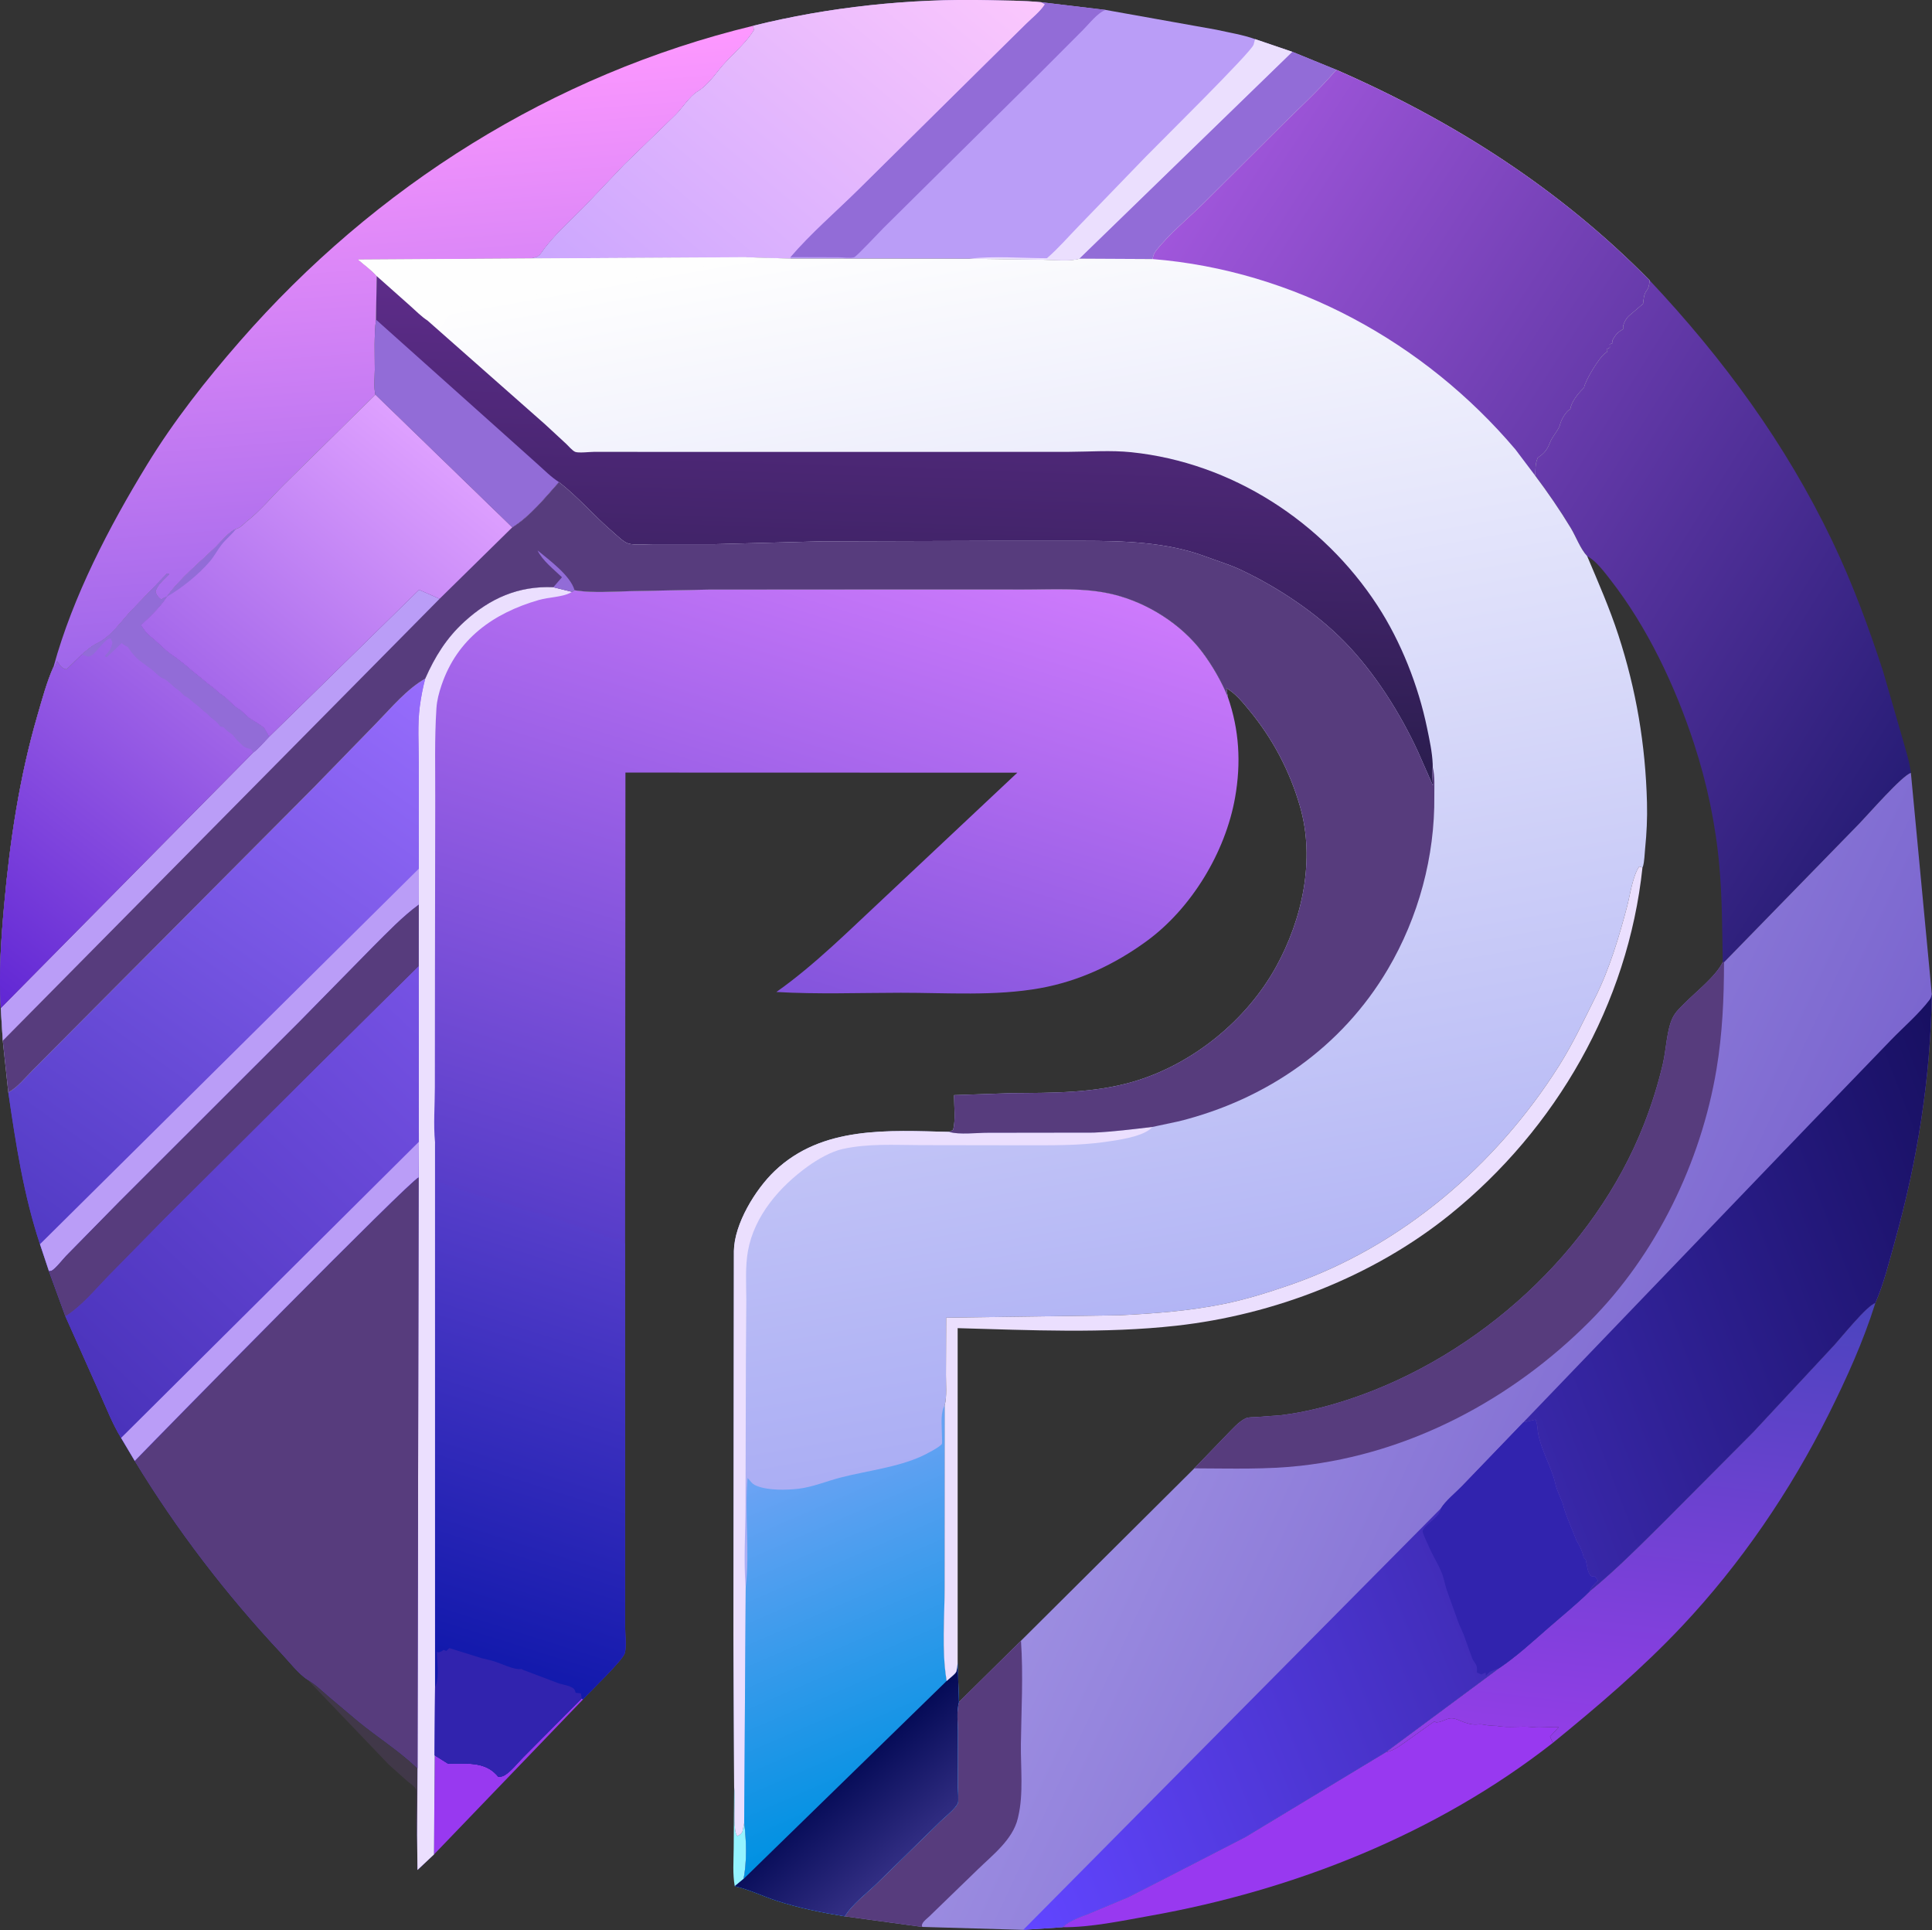 <svg xmlns="http://www.w3.org/2000/svg" xmlns:xlink="http://www.w3.org/1999/xlink" viewBox="142.04 142.24 520.37 519.77">
	<rect x="142.04" y="142.24" width="520.37" height="519.77" fill="#333333" stroke="none"/>
	<path fill="#94F3FF" transform="scale(0.789 0.789)" d="M430.64 790.353L430.714 790.781C431.238 794.117 430.03 805.285 431.75 806.93C432.645 806.415 433.123 806.282 433.486 805.25L434.068 802.38C434.847 808.337 435.039 815.683 433.872 821.575L430.854 824.075C430.09 819.969 430.448 815.483 430.484 811.315L430.64 790.353Z"/>
	<path fill="#413849" transform="scale(0.789 0.789)" d="M285.034 753.581C287.654 755.003 289.764 757.106 292.004 759.046L302.504 767.9C309.056 773.243 316.472 777.919 322.559 783.779L322.414 806.665C321.84 802.88 322.11 798.739 322.055 794.907C322.044 794.132 322.288 791.573 322 790.954C321.527 789.933 319.891 788.903 319.033 788.191L312.653 782.469L285.034 753.581Z"/>
	<path fill="#9839F0" transform="scale(0.789 0.789)" d="M378.574 759.984L379.066 760.314L328.176 813.237L328.417 779.388L332.959 782.232L335.257 782.193C340.463 782.207 345.69 781.935 349.49 785.994L350.175 786.75C351.085 786.694 351.67 786.598 352.452 786.097C354.681 784.669 356.694 781.995 358.601 780.096L378.574 759.984Z"/>
	<path fill="#9839F0" transform="scale(0.789 0.789)" d="M653.074 778.354C655.935 777.82 658.1 776.004 660.448 774.379L669.692 767.804L670.321 768.174C671.752 768.064 672.662 767.573 673.958 767.068C675.764 766.364 677.052 766.98 678.718 767.674C680.439 768.392 682.409 769.037 684.303 768.87C684.896 768.817 685.377 768.743 685.977 768.855C687.275 769.097 688.528 769.258 689.854 769.318L690.973 769.355C695.048 770.123 699.173 769.305 703.248 769.768C706.193 770.104 709.154 769.609 712.15 769.749L709.165 772.99L710.098 775.17C670.402 806.227 621.98 825.382 572.564 834.18C563.019 835.88 552.443 838.143 542.73 838.074C545.311 835.724 548.572 834.703 551.75 833.453L565.181 827.826L578.272 821.15L605.151 807.311L653.074 778.354Z"/>
	<defs>
		<linearGradient id="gradient_0" gradientUnits="userSpaceOnUse" x1="753.108" y1="619.907" x2="734.791" y2="776.459">
			<stop offset="0" stop-color="#4C44BE"/>
			<stop offset="1" stop-color="#923EE6"/>
		</linearGradient>
	</defs>
	<path fill="url(#gradient_0)" transform="scale(0.789 0.789)" d="M722.699 723.414C731.629 716.16 740.109 707.539 748.306 699.446L778.581 669.032L806.25 639.322C808.77 636.547 817.508 625.707 820.209 625.056C816.111 638.142 810.37 650.807 804.25 663.054C791.195 689.179 774.261 714.028 754.215 735.322C740.623 749.76 725.448 762.674 710.098 775.17L709.165 772.99L712.15 769.749C709.154 769.609 706.193 770.104 703.248 769.768C699.173 769.305 695.048 770.123 690.973 769.355L689.854 769.318C688.528 769.258 687.275 769.097 685.977 768.855C685.377 768.743 684.896 768.817 684.303 768.87C682.409 769.037 680.439 768.392 678.718 767.674C677.052 766.98 675.764 766.364 673.958 767.068C672.662 767.573 671.752 768.064 670.321 768.174L669.692 767.804L660.448 774.379C658.1 776.004 655.935 777.82 653.074 778.354L691.879 749.586C697.812 745.579 703.176 740.635 708.553 735.936C713.275 731.81 718.24 727.821 722.699 723.414Z"/>
	<defs>
		<linearGradient id="gradient_1" gradientUnits="userSpaceOnUse" x1="325.48" y1="398.08" x2="309.643" y2="200.951">
			<stop offset="0" stop-color="#9F67EA"/>
			<stop offset="1" stop-color="#FD98FF"/>
		</linearGradient>
	</defs>
	<path fill="url(#gradient_1)" transform="scale(0.789 0.789)" d="M437.094 189.089L437.443 190.5C434.2 195.791 429.031 199.513 425.25 204.418C423.492 206.7 420.743 210.014 418.245 211.46C415.581 213.002 412.923 217.209 410.666 219.473L393.168 236.426L379.663 250.632C374.845 255.547 368.745 260.88 364.891 266.516C363.82 268.083 362.987 268.083 361.28 268.493L302.274 268.871C304.276 270.631 306.943 272.492 308.622 274.515L308.382 289.367C307.701 294.969 307.98 300.764 307.976 306.404C307.974 309.055 307.586 312.451 308.18 315.007L276.831 345.868C272.68 350.016 268.619 354.927 263.997 358.465L263.015 359.366C262.208 360.108 261.608 360.511 260.552 360.876C258.318 361.592 255.399 365.282 253.628 366.999C248.027 372.43 241.588 377.584 236.998 383.935C236.26 384.214 235.658 384.498 235 384.934C233.919 384.05 233.532 383.576 233.082 382.25C233.621 379.897 236.09 377.957 237.728 376.25L237.062 376.049L224.805 388.748C221.222 392.608 217.848 397.671 213.078 399.923C211.319 400.754 209.463 402.388 207.986 403.668L202.75 408.755C201.281 408.49 200.685 407.715 199.852 406.444L199.589 405.935L198.793 408.05L198.312 407.82C204.896 383.835 217.241 360.139 230.168 338.973C239.368 323.911 250.301 310.061 261.889 296.781C308.106 243.813 368.635 205.694 437.094 189.089Z"/>
	<defs>
		<linearGradient id="gradient_2" gradientUnits="userSpaceOnUse" x1="832.979" y1="439.842" x2="694.347" y2="352.95">
			<stop offset="0" stop-color="#281D77"/>
			<stop offset="1" stop-color="#683BAC"/>
		</linearGradient>
	</defs>
	<path fill="url(#gradient_2)" transform="scale(0.789 0.789)" d="M743.182 275.983C768.323 302.726 789.564 331.677 805.483 364.875C812.401 379.303 817.902 394.234 822.861 409.425L829.534 432.5C830.537 436.232 831.919 440.239 832.349 444.085C829.476 444.817 817.644 458.375 814.824 461.28L768.562 508.71L768.127 508.682C767.929 497.752 767.939 486.914 766.976 476C765.711 461.673 762.762 447.688 758.297 434.021C751.917 414.489 742.405 394.341 729.73 378.111C727.692 375.501 724.81 371.613 721.846 370.108C719.426 367.473 718.075 363.51 716.225 360.456C712.519 354.342 708.368 348.304 704.073 342.597C704.283 340.302 704.018 338.686 705.002 336.503C707.137 335.043 708.202 333.843 709.12 331.417C709.983 329.139 711.719 327.599 712.5 325.5L712.646 324.953C713.157 323.232 714.587 320.755 716.09 319.894C716.45 317.475 718.652 314.736 720.329 313.046L720.769 312.615C721.115 310.263 725.878 302.401 727.908 300.894L728.609 300.417L728.475 299.511L729.583 298.893L729.523 297.802L730.583 297.373L730.471 296.444C731.278 294.966 731.924 293.99 733.384 293.069L734.104 292.625L734.119 291.646C734.362 290.307 735.332 288.664 736.397 287.838L740.922 283.978C741.122 282.459 741.158 280.744 742.114 279.508C742.978 278.392 743.001 277.355 743.182 275.983Z"/>
	<path fill="#BA9DF7" transform="scale(0.789 0.789)" d="M437.094 189.089C463.098 182.624 490.588 179.736 517.345 180.337C523.36 180.473 529.398 180.461 535.391 181.032L557.462 183.669L595.16 190.404C599.494 191.376 604.294 192.136 608.464 193.626L621.229 197.972L636.228 204.105C630.262 211.044 623.819 216.916 617.346 223.32L590.925 249.623C585.621 254.836 579.068 260.163 574.541 266.018C573.897 266.851 573.703 267.687 573.483 268.696L548.527 268.566C545.233 269.592 539.947 268.948 536.48 268.93L510.945 268.581L449.935 268.525L434.733 268.069L361.28 268.493C362.987 268.083 363.82 268.083 364.891 266.516C368.745 260.88 374.845 255.547 379.663 250.632L393.168 236.426L410.666 219.473C412.923 217.209 415.581 213.002 418.245 211.46C420.743 210.014 423.492 206.7 425.25 204.418C429.031 199.513 434.2 195.791 437.443 190.5L437.094 189.089Z"/>
	<path fill="#EBDFFE" transform="scale(0.789 0.789)" d="M608.464 193.626L621.229 197.972L548.527 268.566C545.233 269.592 539.947 268.948 536.48 268.93L510.945 268.581C519.432 267.584 528.829 268.4 537.416 268.414C541.246 265.13 544.74 261.061 548.271 257.439L571.18 233.75C575.194 229.616 607.271 197.989 607.973 195.522L608.464 193.626Z"/>
	<path fill="#926CD7" transform="scale(0.789 0.789)" d="M621.229 197.972L636.228 204.105C630.262 211.044 623.819 216.916 617.346 223.32L590.925 249.623C585.621 254.836 579.068 260.163 574.541 266.018C573.897 266.851 573.703 267.687 573.483 268.696L548.527 268.566L621.229 197.972Z"/>
	<path fill="#926CD7" transform="scale(0.789 0.789)" d="M535.391 181.032L557.462 183.669C554.761 184.581 551.841 188.392 549.809 190.425L534.623 205.639L481.598 258.117C480.202 259.509 472.447 267.838 471.592 268.093C470.334 268.468 467.497 268.082 466.106 268.078L449.839 268.033C456.762 259.951 465.335 252.569 472.93 245.084L517.655 200.864L530.333 188.364C532.366 186.355 535.159 184.175 536.666 181.75L535.391 181.032Z"/>
	<defs>
		<linearGradient id="gradient_3" gradientUnits="userSpaceOnUse" x1="394.261" y1="291.064" x2="505.891" y2="157.645">
			<stop offset="0" stop-color="#CCA7FE"/>
			<stop offset="1" stop-color="#FBC7FD"/>
		</linearGradient>
	</defs>
	<path fill="url(#gradient_3)" transform="scale(0.789 0.789)" d="M437.094 189.089C463.098 182.624 490.588 179.736 517.345 180.337C523.36 180.473 529.398 180.461 535.391 181.032L536.666 181.75C535.159 184.175 532.366 186.355 530.333 188.364L517.655 200.864L472.93 245.084C465.335 252.569 456.762 259.951 449.839 268.033L449.935 268.525L434.733 268.069L361.28 268.493C362.987 268.083 363.82 268.083 364.891 266.516C368.745 260.88 374.845 255.547 379.663 250.632L393.168 236.426L410.666 219.473C412.923 217.209 415.581 213.002 418.245 211.46C420.743 210.014 423.492 206.7 425.25 204.418C429.031 199.513 434.2 195.791 437.443 190.5L437.094 189.089Z"/>
	<defs>
		<linearGradient id="gradient_4" gradientUnits="userSpaceOnUse" x1="761.008" y1="686.284" x2="591.284" y2="607.462">
			<stop offset="0" stop-color="#7B66CF"/>
			<stop offset="1" stop-color="#9C8DE1"/>
		</linearGradient>
	</defs>
	<path fill="url(#gradient_4)" transform="scale(0.789 0.789)" d="M768.562 508.71L814.824 461.28C817.644 458.375 829.476 444.817 832.349 444.085L839.494 519.608C839.047 548.356 834.606 576.301 826.879 603.953C824.903 611.027 823.143 618.306 820.209 625.056C817.508 625.707 808.77 636.547 806.25 639.322L778.581 669.032L748.306 699.446C740.109 707.539 731.629 716.16 722.699 723.414C718.24 727.821 713.275 731.81 708.553 735.936C703.176 740.635 697.812 745.579 691.879 749.586L653.074 778.354L605.151 807.311L578.272 821.15L565.181 827.826L551.75 833.453C548.572 834.703 545.311 835.724 542.73 838.074L529.329 838.975L494.872 837.967L468.408 834.35C470.824 830.283 475.997 826.384 479.401 823.072L501 801.966C502.617 800.384 506.093 797.715 506.974 795.755C507.366 794.884 506.973 791.421 506.973 790.329L506.988 771.056C506.994 768.172 506.604 764.761 507.2 761.972L507.376 761.212L528.558 740.294L587.718 681.453L598.719 670.061C600.613 668.152 602.847 665.506 605.317 664.358C606.233 663.933 607.728 664.023 608.755 663.952L617.247 663.318C625.163 662.375 633.27 660.319 640.812 657.806C684.852 643.135 724.244 607.389 741.25 563.984C743.891 557.242 746.067 550.288 747.713 543.237C748.806 538.553 749.008 531.631 751.09 527.5C752.067 525.562 753.752 524.072 755.259 522.55C759.184 518.587 765.666 513.602 768.127 508.682L768.562 508.71Z"/>
	<path fill="#573C7D" transform="scale(0.789 0.789)" d="M528.558 740.294C529.373 752.048 528.679 763.744 528.53 775.5C528.429 783.512 529.46 792.46 527.633 800.25L527.478 800.934C525.749 808.161 518.942 813.355 513.828 818.333L497.229 834.413C496.38 835.246 494.195 836.724 494.872 837.967L468.408 834.35C470.824 830.283 475.997 826.384 479.401 823.072L501 801.966C502.617 800.384 506.093 797.715 506.974 795.755C507.366 794.884 506.973 791.421 506.973 790.329L506.988 771.056C506.994 768.172 506.604 764.761 507.2 761.972L507.376 761.212L528.558 740.294Z"/>
	<path fill="#573C7D" transform="scale(0.789 0.789)" d="M768.127 508.682L768.562 508.71C768.54 521.097 768.027 533.051 765.978 545.308C760.688 576.955 745.42 608.489 722.701 631.288C696.265 657.816 661.51 676.405 623.975 680.577C612.339 681.871 600.586 681.496 588.897 681.459L587.718 681.453L598.719 670.061C600.613 668.152 602.847 665.506 605.317 664.358C606.233 663.933 607.728 664.023 608.755 663.952L617.247 663.318C625.163 662.375 633.27 660.319 640.812 657.806C684.852 643.135 724.244 607.389 741.25 563.984C743.891 557.242 746.067 550.288 747.713 543.237C748.806 538.553 749.008 531.631 751.09 527.5C752.067 525.562 753.752 524.072 755.259 522.55C759.184 518.587 765.666 513.602 768.127 508.682Z"/>
	<defs>
		<linearGradient id="gradient_5" gradientUnits="userSpaceOnUse" x1="681.75" y1="738.116" x2="518.164" y2="804.771">
			<stop offset="0" stop-color="#412DB9"/>
			<stop offset="1" stop-color="#6145FF"/>
		</linearGradient>
	</defs>
	<path fill="url(#gradient_5)" transform="scale(0.789 0.789)" d="M700.021 665.791L704.254 664.835C704.579 665.873 704.775 666.58 704.853 667.667C705.311 674.074 709.629 680.561 710.983 686.779C711.437 688.861 712.704 691.376 713.47 693.404L713.625 694.009C714.721 698.135 716.719 702.151 718.182 706.138L718.856 707.25C719.599 708.627 720.354 710.298 720.608 711.845L721.31 712.576C721.783 714.313 721.907 717.409 723.384 718.345L724.476 718.281L725.5 719.75C724.415 720.887 723.095 721.882 722.699 723.414C718.24 727.821 713.275 731.81 708.553 735.936C703.176 740.635 697.812 745.579 691.879 749.586L653.074 778.354L605.151 807.311L578.272 821.15L565.181 827.826L551.75 833.453C548.572 834.703 545.311 835.724 542.73 838.074L529.329 838.975L671.921 695.107C673.438 692.577 677.06 689.655 679.145 687.478L700.021 665.791Z"/>
	<path fill="#3123AE" transform="scale(0.789 0.789)" d="M700.021 665.791L704.254 664.835C704.579 665.873 704.775 666.58 704.853 667.667C705.311 674.074 709.629 680.561 710.983 686.779C711.437 688.861 712.704 691.376 713.47 693.404L713.625 694.009C714.721 698.135 716.719 702.151 718.182 706.138L718.856 707.25C719.599 708.627 720.354 710.298 720.608 711.845L721.31 712.576C721.783 714.313 721.907 717.409 723.384 718.345L724.476 718.281L725.5 719.75C724.415 720.887 723.095 721.882 722.699 723.414C718.24 727.821 713.275 731.81 708.553 735.936C703.176 740.635 697.812 745.579 691.879 749.586L689.503 750.503C688.373 750.906 688.085 751.383 687.255 752.25L687.174 751.141L685.75 751.803L684.192 751.127C684.26 749.889 684.354 749.101 683.648 748.033C683.161 747.298 682.786 746.87 682.501 746.011L680.33 740.034C679.589 737.507 678.247 735.311 677.45 732.833L673.921 723.028C673.264 721.106 672.977 719.056 672.218 717.169C670.975 714.079 669.121 711.23 667.805 708.164C667.493 707.437 665.552 703.421 665.66 702.884C666.053 700.933 670.811 698.483 671.663 695.968L671.921 695.107C673.438 692.577 677.06 689.655 679.145 687.478L700.021 665.791Z"/>
	<defs>
		<linearGradient id="gradient_6" gradientUnits="userSpaceOnUse" x1="863.479" y1="589.88" x2="697.771" y2="653.483">
			<stop offset="0" stop-color="#181062"/>
			<stop offset="1" stop-color="#3827A8"/>
		</linearGradient>
	</defs>
	<path fill="url(#gradient_6)" transform="scale(0.789 0.789)" d="M839.494 519.608C839.047 548.356 834.606 576.301 826.879 603.953C824.903 611.027 823.143 618.306 820.209 625.056C817.508 625.707 808.77 636.547 806.25 639.322L778.581 669.032L748.306 699.446C740.109 707.539 731.629 716.16 722.699 723.414C723.095 721.882 724.415 720.887 725.5 719.75L724.476 718.281L723.384 718.345C721.907 717.409 721.783 714.313 721.31 712.576L720.608 711.845C720.354 710.298 719.599 708.627 718.856 707.25L718.182 706.138C716.719 702.151 714.721 698.135 713.625 694.009L713.47 693.404C712.704 691.376 711.437 688.861 710.983 686.779C709.629 680.561 705.311 674.074 704.853 667.667C704.775 666.58 704.579 665.873 704.254 664.835L700.021 665.791L797.846 563.962L825.589 535.222C829.838 530.843 835.074 526.342 838.75 521.516C839.198 520.928 839.318 520.306 839.494 519.608Z"/>
	<defs>
		<linearGradient id="gradient_7" gradientUnits="userSpaceOnUse" x1="411.464" y1="610.174" x2="488.353" y2="361.568">
			<stop offset="0" stop-color="#573DC9"/>
			<stop offset="1" stop-color="#CD7AFC"/>
		</linearGradient>
	</defs>
	<path fill="url(#gradient_7)" transform="scale(0.789 0.789)" d="M325.182 411.919C328.463 404.457 332.437 398.058 338.497 392.517C347.275 384.49 356.979 380.206 368.917 380.707L375.31 382.285L376.167 381.743L376.772 381.84C382.751 382.711 389.239 382.172 395.278 382.053L421.926 381.519L493.592 381.472L529.4 381.49C539.533 381.5 550.346 380.736 560.25 383.198C571.788 386.066 583.226 393.273 590.409 402.805C593.85 407.373 597.034 412.875 599.173 418.173C603.109 429.448 603.716 440.771 601.647 452.5C598.353 471.171 586.751 490.35 571.392 501.543C560.497 509.482 548.429 515.149 535.125 517.553C519.753 520.331 503.118 519.113 487.527 519.126C473.459 519.137 459.089 519.684 445.06 518.858C458.292 509.528 470.271 497.463 482.137 486.445L527.309 444.01L393.532 443.972L393.423 604.598L393.417 711.063L393.423 735.29C393.426 737.877 393.948 742.024 393.342 744.461C392.729 746.925 381.44 757.654 379.066 760.314L378.574 759.984L358.601 780.096C356.694 781.995 354.681 784.669 352.452 786.097C351.67 786.598 351.085 786.694 350.175 786.75L349.49 785.994C345.69 781.935 340.463 782.207 335.257 782.193L332.959 782.232L328.417 779.388L328.176 813.237L322.54 818.543L322.414 806.665L322.559 783.779C316.472 777.919 309.056 773.243 302.504 767.9L292.004 759.046C289.764 757.106 287.654 755.003 285.034 753.581C282.046 751.723 278.613 747.313 276.141 744.672C257.217 724.457 240.417 702.54 226.021 678.902L221.363 671.061C218.442 666.308 216.37 660.909 214.077 655.83L202.367 629.585L196.719 614.109L193.669 604.945C188.105 588.211 185.398 570.573 182.865 553.164C186.095 551.373 188.805 547.927 191.43 545.298L207.501 529.151L287.345 448.841L308.691 426.899C313.646 421.813 318.967 415.413 325.182 411.919Z"/>
	<path fill="#EBDFFE" transform="scale(0.789 0.789)" d="M325.182 411.919C328.463 404.457 332.437 398.058 338.497 392.517C347.275 384.49 356.979 380.206 368.917 380.707L375.31 382.285L374.741 382.603C371.917 384.092 367.27 384.116 364.054 385.04C348.467 389.515 336.098 398.312 330.736 414.186C329.871 416.748 329.19 419.307 329.011 422.015C328.323 432.431 328.642 443.159 328.6 453.604L328.509 511.592L328.475 551.368C328.471 557.471 327.935 564.188 328.54 570.232L328.543 756.151L328.417 779.388L328.176 813.237L322.54 818.543L322.414 806.665L322.559 783.779L322.943 582.072L323.016 569.986L322.957 510.099L322.984 489.029L323.012 476.771L322.981 440.569C322.983 434.315 322.516 427.599 323.328 421.414C323.757 418.145 324.356 415.106 325.182 411.919Z"/>
	<path fill="#573C7D" transform="scale(0.789 0.789)" d="M226.021 678.902C236.072 668.517 319.696 583.357 322.943 582.072L322.559 783.779C316.472 777.919 309.056 773.243 302.504 767.9L292.004 759.046C289.764 757.106 287.654 755.003 285.034 753.581C282.046 751.723 278.613 747.313 276.141 744.672C257.217 724.457 240.417 702.54 226.021 678.902Z"/>
	<defs>
		<linearGradient id="gradient_8" gradientUnits="userSpaceOnUse" x1="334.645" y1="745.625" x2="380.801" y2="599.463">
			<stop offset="0" stop-color="#1219AC"/>
			<stop offset="1" stop-color="#563ECA"/>
		</linearGradient>
	</defs>
	<path fill="url(#gradient_8)" transform="scale(0.789 0.789)" d="M328.54 570.232L328.673 570.805C329.452 574.282 327.951 581.671 329.869 584.212L331.234 583.871C332.057 584.434 332.28 584.818 333.281 584.806C335.1 584.783 336.162 586.361 338.003 586.354L338.676 586.857L339.503 586.856L339.893 587.142C340.548 587.565 341.091 587.642 341.835 587.812C342.347 587.929 342.826 588.161 343.329 588.312L344.25 588.492L345.753 588.996L347.75 589.491L351.493 590.75L352.951 591.151C356.715 592.044 360.302 594.009 364.125 594.376L379.269 599.489C380.259 599.823 380.995 600.226 382.01 600.508L383.607 601.143L384.236 601.24C385.109 601.401 384.732 601.289 385.446 601.707C387.026 602.63 389.665 603.546 391.447 603.069C391.945 604.058 391.742 603.558 392.067 604.565L393.423 604.598L393.417 711.063L393.423 735.29C393.426 737.877 393.948 742.024 393.342 744.461C392.729 746.925 381.44 757.654 379.066 760.314L378.574 759.984L358.601 780.096C356.694 781.995 354.681 784.669 352.452 786.097C351.67 786.598 351.085 786.694 350.175 786.75L349.49 785.994C345.69 781.935 340.463 782.207 335.257 782.193L332.959 782.232L328.417 779.388L328.543 756.151L328.54 570.232Z"/>
	<path fill="#3123AE" transform="scale(0.789 0.789)" d="M328.543 756.151L328.894 755.263C329.958 752.321 329.232 747.249 329.166 744.066L329.616 744.282C330.458 744.052 330.777 743.986 331.455 743.401L332.385 743.772L333.412 742.794L344.467 746.244L347.509 746.978C350.122 747.515 355.694 750.508 357.995 749.903L358.821 750.351L359.694 750.652L370.552 754.759C372.073 755.317 375.46 755.636 376.249 757.145L376.541 758.054L378.316 758.253C378.413 758.823 378.549 759.407 378.574 759.984L358.601 780.096C356.694 781.995 354.681 784.669 352.452 786.097C351.67 786.598 351.085 786.694 350.175 786.75L349.49 785.994C345.69 781.935 340.463 782.207 335.257 782.193L332.959 782.232L328.417 779.388L328.543 756.151Z"/>
	<defs>
		<linearGradient id="gradient_9" gradientUnits="userSpaceOnUse" x1="191.84" y1="600.971" x2="323.826" y2="414.585">
			<stop offset="0" stop-color="#523BC5"/>
			<stop offset="1" stop-color="#966CFC"/>
		</linearGradient>
	</defs>
	<path fill="url(#gradient_9)" transform="scale(0.789 0.789)" d="M182.865 553.164C186.095 551.373 188.805 547.927 191.43 545.298L207.501 529.151L287.345 448.841L308.691 426.899C313.646 421.813 318.967 415.413 325.182 411.919C324.356 415.106 323.757 418.145 323.328 421.414C322.516 427.599 322.983 434.315 322.981 440.569L323.012 476.771L322.984 489.029L322.957 510.099L323.016 569.986L322.943 582.072C319.696 583.357 236.072 668.517 226.021 678.902L221.363 671.061C218.442 666.308 216.37 660.909 214.077 655.83L202.367 629.585L196.719 614.109L193.669 604.945C188.105 588.211 185.398 570.573 182.865 553.164Z"/>
	<path fill="#BA9DF7" transform="scale(0.789 0.789)" d="M193.669 604.945L323.012 476.771L322.984 489.029C317.311 493.212 312.364 498.434 307.377 503.398L282.211 529.03L220.823 590.374L202.627 608.9C201.54 610.012 198.839 613.481 197.603 614.007C197.33 614.123 197.013 614.075 196.719 614.109L193.669 604.945Z"/>
	<path fill="#573C7D" transform="scale(0.789 0.789)" d="M196.719 614.109C197.013 614.075 197.33 614.123 197.603 614.007C198.839 613.481 201.54 610.012 202.627 608.9L220.823 590.374L282.211 529.03L307.377 503.398C312.364 498.434 317.311 493.212 322.984 489.029L322.957 510.099L288.396 544.32L236.481 595.994L216.942 615.881C212.306 620.652 208.019 625.971 202.367 629.585L196.719 614.109Z"/>
	<defs>
		<linearGradient id="gradient_10" gradientUnits="userSpaceOnUse" x1="208.592" y1="656.804" x2="333.883" y2="524.201">
			<stop offset="0" stop-color="#4A33BB"/>
			<stop offset="1" stop-color="#7652E4"/>
		</linearGradient>
	</defs>
	<path fill="url(#gradient_10)" transform="scale(0.789 0.789)" d="M202.367 629.585C208.019 625.971 212.306 620.652 216.942 615.881L236.481 595.994L288.396 544.32L322.957 510.099L323.016 569.986L322.943 582.072C319.696 583.357 236.072 668.517 226.021 678.902L221.363 671.061C218.442 666.308 216.37 660.909 214.077 655.83L202.367 629.585Z"/>
	<path fill="#BA9DF7" transform="scale(0.789 0.789)" d="M323.016 569.986L322.943 582.072C319.696 583.357 236.072 668.517 226.021 678.902L221.363 671.061L323.016 569.986Z"/>
	<defs>
		<linearGradient id="gradient_11" gradientUnits="userSpaceOnUse" x1="586.674" y1="663.939" x2="515.115" y2="253.39">
			<stop offset="0" stop-color="#ABAEF4"/>
			<stop offset="1" stop-color="#FEFEFE"/>
		</linearGradient>
	</defs>
	<path fill="url(#gradient_11)" transform="scale(0.789 0.789)" d="M636.228 204.105C676.3 221.611 712.451 244.733 743.182 275.983C743.001 277.355 742.978 278.392 742.114 279.508C741.158 280.744 741.122 282.459 740.922 283.978L736.397 287.838C735.332 288.664 734.362 290.307 734.119 291.646L734.104 292.625L733.384 293.069C731.924 293.99 731.278 294.966 730.471 296.444L730.583 297.373L729.523 297.802L729.583 298.893L728.475 299.511L728.609 300.417L727.908 300.894C725.878 302.401 721.115 310.263 720.769 312.615L720.329 313.046C718.652 314.736 716.45 317.475 716.09 319.894C714.587 320.755 713.157 323.232 712.646 324.953L712.5 325.5C711.719 327.599 709.983 329.139 709.12 331.417C708.202 333.843 707.137 335.043 705.002 336.503C704.018 338.686 704.283 340.302 704.073 342.597C708.368 348.304 712.519 354.342 716.225 360.456C718.075 363.51 719.426 367.473 721.846 370.108C724.81 371.613 727.692 375.501 729.73 378.111C742.405 394.341 751.917 414.489 758.297 434.021C762.762 447.688 765.711 461.673 766.976 476C767.939 486.914 767.929 497.752 768.127 508.682C765.666 513.602 759.184 518.587 755.259 522.55C753.752 524.072 752.067 525.562 751.09 527.5C749.008 531.631 748.806 538.553 747.713 543.237C746.067 550.288 743.891 557.242 741.25 563.984C724.244 607.389 684.852 643.135 640.812 657.806C633.27 660.319 625.163 662.375 617.247 663.318L608.755 663.952C607.728 664.023 606.233 663.933 605.317 664.358C602.847 665.506 600.613 668.152 598.719 670.061L587.718 681.453L528.558 740.294L507.376 761.212L507.2 761.972C506.604 764.761 506.994 768.172 506.988 771.056L506.973 790.329C506.973 791.421 507.366 794.884 506.974 795.755C506.093 797.715 502.617 800.384 501 801.966L479.401 823.072C475.997 826.384 470.824 830.283 468.408 834.35C460.489 833.066 452.635 831.485 445 828.98C440.228 827.414 435.763 825.175 430.854 824.075L433.872 821.575C435.039 815.683 434.847 808.337 434.068 802.38L433.486 805.25C433.123 806.282 432.645 806.415 431.75 806.93C430.03 805.285 431.238 794.117 430.714 790.781L430.64 790.353L430.409 738.443L430.557 607.25C430.709 597.951 437.933 586.196 444.479 579.961C460.728 564.481 483.279 566.121 504.1 566.615L505.4 565.922C506.293 562.509 505.694 557.646 505.707 554.064L525.368 553.386C539.282 553.272 553.26 553.421 566.75 549.514C586.928 543.669 605.454 528.686 615.608 510.312C624.609 494.026 629.072 473.703 623.802 455.5C620.313 443.45 614.528 432.449 606.541 422.767C604.33 420.087 601.745 416.866 598.672 415.171L599.173 418.173C597.034 412.875 593.85 407.373 590.409 402.805C583.226 393.273 571.788 386.066 560.25 383.198C550.346 380.736 539.533 381.5 529.4 381.49L493.592 381.472L421.926 381.519L395.278 382.053C389.239 382.172 382.751 382.711 376.772 381.84L376.167 381.743L375.31 382.285L368.917 380.707C356.979 380.206 347.275 384.49 338.497 392.517C332.437 398.058 328.463 404.457 325.182 411.919C318.967 415.413 313.646 421.813 308.691 426.899L287.345 448.841L207.501 529.151L191.43 545.298C188.805 547.927 186.095 551.373 182.865 553.164L180.968 535.499L180.282 524.368C179.551 512.695 180.409 500.632 181.456 489C183.407 467.323 186.675 445.499 192.772 424.569C194.387 419.028 195.957 413.085 198.312 407.82L198.793 408.05L199.589 405.935L199.852 406.444C200.685 407.715 201.281 408.49 202.75 408.755L207.986 403.668C209.463 402.388 211.319 400.754 213.078 399.923C217.848 397.671 221.222 392.608 224.805 388.748L237.062 376.049L237.728 376.25C236.09 377.957 233.621 379.897 233.082 382.25C233.532 383.576 233.919 384.05 235 384.934C235.658 384.498 236.26 384.214 236.998 383.935C241.588 377.584 248.027 372.43 253.628 366.999C255.399 365.282 258.318 361.592 260.552 360.876C261.608 360.511 262.208 360.108 263.015 359.366L263.997 358.465C268.619 354.927 272.68 350.016 276.831 345.868L308.18 315.007C307.586 312.451 307.974 309.055 307.976 306.404C307.98 300.764 307.701 294.969 308.382 289.367L308.622 274.515C306.943 272.492 304.276 270.631 302.274 268.871L361.28 268.493L434.733 268.069L449.935 268.525L510.945 268.581L536.48 268.93C539.947 268.948 545.233 269.592 548.527 268.566L573.483 268.696C573.703 267.687 573.897 266.851 574.541 266.018C579.068 260.163 585.621 254.836 590.925 249.623L617.346 223.32C623.819 216.916 630.262 211.044 636.228 204.105ZM721.846 370.108C725.612 379 729.478 387.805 732.478 397C738.598 415.762 741.753 434.509 742.26 454.239C742.396 459.52 742.157 464.686 741.62 469.937C741.426 471.837 741.407 474.12 740.913 475.928L740.718 476.374L739.61 476.031C737.344 479.331 736.515 485.712 735.469 489.674C732.748 499.982 729.431 511.08 724.646 520.632C720.658 528.592 717.016 536.446 712.25 544.01C690.891 577.909 658.273 605.851 620.148 618.943C612.582 621.541 605.174 623.861 597.32 625.431C585.697 627.755 573.942 628.63 562.135 629.207L503.018 630.029L502.944 649.623C502.926 652.764 503.312 656.821 502.538 659.863L502.493 722.102C502.494 732.297 501.476 743.495 503.112 753.508L503.185 754.011C504.013 753.234 505.832 751.911 506.394 751C506.722 750.468 506.82 748.618 506.945 747.917L507.376 761.212L528.558 740.294L587.718 681.453L598.719 670.061C600.613 668.152 602.847 665.506 605.317 664.358C606.233 663.933 607.728 664.023 608.755 663.952L617.247 663.318C625.163 662.375 633.27 660.319 640.812 657.806C684.852 643.135 724.244 607.389 741.25 563.984C743.891 557.242 746.067 550.288 747.713 543.237C748.806 538.553 749.008 531.631 751.09 527.5C752.067 525.562 753.752 524.072 755.259 522.55C759.184 518.587 765.666 513.602 768.127 508.682C767.929 497.752 767.939 486.914 766.976 476C765.711 461.673 762.762 447.688 758.297 434.021C751.917 414.489 742.405 394.341 729.73 378.111C727.692 375.501 724.81 371.613 721.846 370.108Z"/>
	<path fill="#FEFEFE" transform="scale(0.789 0.789)" d="M361.28 268.493L434.733 268.069L435.542 268.618C436.314 269.13 436.832 269.348 437.77 269.44C437.149 269.961 437.148 270.184 436.307 270.17C434.896 270.148 433.817 270.13 432.477 270.661C431.554 270.391 431.338 270.172 430.422 270.444C427.982 271.169 424.796 270.622 422.174 271.004C421.206 271.145 420.28 271.164 419.311 271.199C418.111 271.241 416.658 271.99 415.337 272.188L414.595 272.418C411.636 273.282 407.466 273.566 404.335 273.826L394.506 275.623C392.393 276.036 390.811 275.331 388.967 276.754C386.448 276.738 384.422 276.635 382.044 277.556C380.871 278.011 379.699 277.65 378.503 277.868C376.685 278.198 375.662 278.82 373.657 278.852C372.897 278.864 372.375 279.04 371.652 279.202L371.02 279.299C370.294 279.428 369.687 279.63 368.991 279.855C367.386 280.373 365.799 280.371 364.163 280.715C361.802 281.211 359.214 281.871 356.831 282.115L353.456 282.639C352.505 282.826 352.971 282.753 351.937 282.657C350.912 282.563 350.534 282.802 349.591 283.034C346.765 283.731 344.182 282.957 341.286 284.059C340.54 284.343 339.913 284.097 339.258 284.262L338.467 284.644L337.598 284.895C335.166 285.666 332 288.971 330.993 291.305L330.745 291.934C328.712 290.116 328.644 289.702 325.967 289.687C323.826 288.309 321.897 286.29 319.98 284.604L308.622 274.515C306.943 272.492 304.276 270.631 302.274 268.871L361.28 268.493Z"/>
	<path fill="#EBDFFE" transform="scale(0.789 0.789)" d="M504.1 566.615C507.433 567.661 513.637 566.895 517.281 566.909L553.369 566.86C560.091 566.551 566.802 565.703 573.481 564.91L572.772 565.568C569.51 568.345 561.463 569.454 557.25 570.047C548.161 571.328 538.914 571.167 529.75 571.183L494.326 571.128C485.442 571.104 476.409 570.513 467.67 572.451C463.704 573.33 459.148 575.971 455.85 578.34C446.241 585.243 437.521 595.223 435.359 607.234C434.405 612.535 434.758 618.391 434.794 623.77L434.654 644.565L434.524 694.294C434.499 703.411 433.827 713.069 434.587 722.112L434.068 802.38L433.486 805.25C433.123 806.282 432.645 806.415 431.75 806.93C430.03 805.285 431.238 794.117 430.714 790.781L430.64 790.353L430.409 738.443L430.557 607.25C430.709 597.951 437.933 586.196 444.479 579.961C460.728 564.481 483.279 566.121 504.1 566.615Z"/>
	<defs>
		<linearGradient id="gradient_12" gradientUnits="userSpaceOnUse" x1="489.099" y1="794.931" x2="441.029" y2="684.591">
			<stop offset="0" stop-color="#0091E2"/>
			<stop offset="1" stop-color="#6BA3F4"/>
		</linearGradient>
	</defs>
	<path fill="url(#gradient_12)" transform="scale(0.789 0.789)" d="M502.538 659.863L502.493 722.102C502.494 732.297 501.476 743.495 503.112 753.508L503.185 754.011C504.013 753.234 505.832 751.911 506.394 751C506.722 750.468 506.82 748.618 506.945 747.917L507.376 761.212L507.2 761.972C506.604 764.761 506.994 768.172 506.988 771.056L506.973 790.329C506.973 791.421 507.366 794.884 506.974 795.755C506.093 797.715 502.617 800.384 501 801.966L479.401 823.072C475.997 826.384 470.824 830.283 468.408 834.35C460.489 833.066 452.635 831.485 445 828.98C440.228 827.414 435.763 825.175 430.854 824.075L433.872 821.575C435.039 815.683 434.847 808.337 434.068 802.38L434.587 722.112C436.042 709.887 434.15 697.063 435.223 684.75L435.918 685.5C436.8 686.594 437.164 686.983 438.497 687.499C442.428 689.02 448.424 688.886 452.631 688.408C457.286 687.878 462.443 685.753 467.028 684.574C475.948 682.28 486.405 681.105 494.744 677.267C495.986 676.695 501.118 674.086 501.59 673.058C501.68 672.862 501.588 671.126 501.589 670.778C501.593 667.956 501.036 663.311 502.131 660.741L502.538 659.863Z"/>
	<defs>
		<linearGradient id="gradient_13" gradientUnits="userSpaceOnUse" x1="468.005" y1="786.028" x2="490.818" y2="811.806">
			<stop offset="0" stop-color="#050B57"/>
			<stop offset="1" stop-color="#312D82"/>
		</linearGradient>
	</defs>
	<path fill="url(#gradient_13)" transform="scale(0.789 0.789)" d="M506.945 747.917L507.376 761.212L507.2 761.972C506.604 764.761 506.994 768.172 506.988 771.056L506.973 790.329C506.973 791.421 507.366 794.884 506.974 795.755C506.093 797.715 502.617 800.384 501 801.966L479.401 823.072C475.997 826.384 470.824 830.283 468.408 834.35C460.489 833.066 452.635 831.485 445 828.98C440.228 827.414 435.763 825.175 430.854 824.075L433.872 821.575L503.185 754.011C504.013 753.234 505.832 751.911 506.394 751C506.722 750.468 506.82 748.618 506.945 747.917Z"/>
	<defs>
		<linearGradient id="gradient_14" gradientUnits="userSpaceOnUse" x1="723.902" y1="309.674" x2="598.906" y2="228.972">
			<stop offset="0" stop-color="#673BAB"/>
			<stop offset="1" stop-color="#A056DB"/>
		</linearGradient>
	</defs>
	<path fill="url(#gradient_14)" transform="scale(0.789 0.789)" d="M636.228 204.105C676.3 221.611 712.451 244.733 743.182 275.983C743.001 277.355 742.978 278.392 742.114 279.508C741.158 280.744 741.122 282.459 740.922 283.978L736.397 287.838C735.332 288.664 734.362 290.307 734.119 291.646L734.104 292.625L733.384 293.069C731.924 293.99 731.278 294.966 730.471 296.444L730.583 297.373L729.523 297.802L729.583 298.893L728.475 299.511L728.609 300.417L727.908 300.894C725.878 302.401 721.115 310.263 720.769 312.615L720.329 313.046C718.652 314.736 716.45 317.475 716.09 319.894C714.587 320.755 713.157 323.232 712.646 324.953L712.5 325.5C711.719 327.599 709.983 329.139 709.12 331.417C708.202 333.843 707.137 335.043 705.002 336.503C704.018 338.686 704.283 340.302 704.073 342.597L697.333 333.66C666.234 296.981 621.639 272.607 573.483 268.696C573.703 267.687 573.897 266.851 574.541 266.018C579.068 260.163 585.621 254.836 590.925 249.623L617.346 223.32C623.819 216.916 630.262 211.044 636.228 204.105Z"/>
	<defs>
		<linearGradient id="gradient_15" gradientUnits="userSpaceOnUse" x1="485.918" y1="437.948" x2="491.082" y2="282.552">
			<stop offset="0" stop-color="#2B1D4F"/>
			<stop offset="1" stop-color="#5D2C89"/>
		</linearGradient>
	</defs>
	<path fill="url(#gradient_15)" transform="scale(0.789 0.789)" d="M308.622 274.515L319.98 284.604C321.897 286.29 323.826 288.309 325.967 289.687L366.112 325.122L373.342 331.809C374.084 332.514 375.431 334.116 376.381 334.509C377.489 334.968 381.366 334.51 382.695 334.51L410.704 334.514L505.062 334.515L545 334.496C552.065 334.466 559.205 333.905 566.25 334.634C600.519 338.183 631.598 358.344 650.261 386.98C658.279 399.283 664.212 414.355 667.177 428.717C668.002 432.711 668.95 436.999 669.107 441.069L669.124 442.167C668.86 444.242 669.062 446.31 669.18 448.39L664.026 436.706C657.937 423.537 649.255 409.836 639.098 399.42C629.416 389.49 616.547 380.953 604.094 374.999C599.907 372.998 595.75 371.789 591.458 370.188C578.232 365.255 563.493 364.895 549.574 364.88L519.565 364.88L460.474 365.044L423.777 366.022L403.106 366.015C400.72 366.008 396.816 366.438 394.587 365.81C392.888 365.332 390.77 363.14 389.438 362.009C382.986 356.535 377.524 350.029 370.846 344.827C366.098 350.136 360.966 356.551 354.883 360.296L308.18 315.007C307.586 312.451 307.974 309.055 307.976 306.404C307.98 300.764 307.701 294.969 308.382 289.367L308.622 274.515Z"/>
	<path fill="#926CD7" transform="scale(0.789 0.789)" d="M308.382 289.367L349.178 325.839L363.291 338.475C365.706 340.616 368.118 343.095 370.846 344.827C366.098 350.136 360.966 356.551 354.883 360.296L308.18 315.007C307.586 312.451 307.974 309.055 307.976 306.404C307.98 300.764 307.701 294.969 308.382 289.367Z"/>
	<path fill="#EBDFFE" transform="scale(0.789 0.789)" d="M502.538 659.863C503.312 656.821 502.926 652.764 502.944 649.623L503.018 630.029L562.135 629.207C573.942 628.63 585.697 627.755 597.32 625.431C605.174 623.861 612.582 621.541 620.148 618.943C658.273 605.851 690.891 577.909 712.25 544.01C717.016 536.446 720.658 528.592 724.646 520.632C729.431 511.08 732.748 499.982 735.469 489.674C736.515 485.712 737.344 479.331 739.61 476.031L740.718 476.374C735.807 522.929 711.228 565.619 674.97 594.857C648.721 616.024 614.982 629.047 581.59 632.768C557.096 635.498 531.57 634.274 506.942 633.597L506.945 747.917C506.82 748.618 506.722 750.468 506.394 751C505.832 751.911 504.013 753.234 503.185 754.011L503.112 753.508C501.476 743.495 502.494 732.297 502.493 722.102L502.538 659.863Z"/>
	<path fill="#573C7D" transform="scale(0.789 0.789)" d="M308.18 315.007L354.883 360.296C360.966 356.551 366.098 350.136 370.846 344.827C377.524 350.029 382.986 356.535 389.438 362.009C390.77 363.14 392.888 365.332 394.587 365.81C396.816 366.438 400.72 366.008 403.106 366.015L423.777 366.022L460.474 365.044L519.565 364.88L549.574 364.88C563.493 364.895 578.232 365.255 591.458 370.188C595.75 371.789 599.907 372.998 604.094 374.999C616.547 380.953 629.416 389.49 639.098 399.42C649.255 409.836 657.937 423.537 664.026 436.706L669.18 448.39C669.062 446.31 668.86 444.242 669.124 442.167C669.916 445.212 669.629 448.843 669.663 451.983C669.885 472.568 664.266 493.362 653.795 511.097C638.041 537.782 612.421 555.527 582.5 562.986L573.481 564.91C566.802 565.703 560.091 566.551 553.369 566.86L517.281 566.909C513.637 566.895 507.433 567.661 504.1 566.615L505.4 565.922C506.293 562.509 505.694 557.646 505.707 554.064L525.368 553.386C539.282 553.272 553.26 553.421 566.75 549.514C586.928 543.669 605.454 528.686 615.608 510.312C624.609 494.026 629.072 473.703 623.802 455.5C620.313 443.45 614.528 432.449 606.541 422.767C604.33 420.087 601.745 416.866 598.672 415.171L599.173 418.173C597.034 412.875 593.85 407.373 590.409 402.805C583.226 393.273 571.788 386.066 560.25 383.198C550.346 380.736 539.533 381.5 529.4 381.49L493.592 381.472L421.926 381.519L395.278 382.053C389.239 382.172 382.751 382.711 376.772 381.84L376.167 381.743L375.31 382.285L368.917 380.707C356.979 380.206 347.275 384.49 338.497 392.517C332.437 398.058 328.463 404.457 325.182 411.919C318.967 415.413 313.646 421.813 308.691 426.899L287.345 448.841L207.501 529.151L191.43 545.298C188.805 547.927 186.095 551.373 182.865 553.164L180.968 535.499L180.282 524.368C179.551 512.695 180.409 500.632 181.456 489C183.407 467.323 186.675 445.499 192.772 424.569C194.387 419.028 195.957 413.085 198.312 407.82L198.793 408.05L199.589 405.935L199.852 406.444C200.685 407.715 201.281 408.49 202.75 408.755L207.986 403.668C209.463 402.388 211.319 400.754 213.078 399.923C217.848 397.671 221.222 392.608 224.805 388.748L237.062 376.049L237.728 376.25C236.09 377.957 233.621 379.897 233.082 382.25C233.532 383.576 233.919 384.05 235 384.934C235.658 384.498 236.26 384.214 236.998 383.935C241.588 377.584 248.027 372.43 253.628 366.999C255.399 365.282 258.318 361.592 260.552 360.876C261.608 360.511 262.208 360.108 263.015 359.366L263.997 358.465C268.619 354.927 272.68 350.016 276.831 345.868L308.18 315.007Z"/>
	<path fill="#926CD7" transform="scale(0.789 0.789)" d="M368.917 380.707L371.868 377.302C369.065 374.616 365.222 371.649 363.531 368.145C367.424 371.37 374.749 376.685 376.167 381.743L375.31 382.285L368.917 380.707Z"/>
	<path fill="#BA9DF7" transform="scale(0.789 0.789)" d="M271.862 431.783L323.089 381.58L330.083 384.662L180.968 535.499L180.282 524.368L266.475 437.117C268.322 435.777 270.221 433.422 271.862 431.783Z"/>
	<defs>
		<linearGradient id="gradient_16" gradientUnits="userSpaceOnUse" x1="164.071" y1="507.753" x2="238.824" y2="412.982">
			<stop offset="0" stop-color="#6228D4"/>
			<stop offset="1" stop-color="#A165E8"/>
		</linearGradient>
	</defs>
	<path fill="url(#gradient_16)" transform="scale(0.789 0.789)" d="M207.986 403.668C209.463 402.388 211.319 400.754 213.078 399.923C217.848 397.671 221.222 392.608 224.805 388.748L237.062 376.049L237.728 376.25C236.09 377.957 233.621 379.897 233.082 382.25C233.532 383.576 233.919 384.05 235 384.934C235.658 384.498 236.26 384.214 236.998 383.935C234.894 387.292 231.067 390.916 228.142 393.612C229.236 395.327 229.922 396.401 231.533 397.651C233.35 399.06 235.241 401.003 237.036 402.55C238.391 403.718 239.951 404.561 241.338 405.748L242.507 406.652C243.3 407.262 244.045 407.873 244.774 408.559L251.007 413.652L252.807 415.025C253.846 415.804 254.591 416.775 255.713 417.452C257.75 418.681 259.365 421.037 261.426 422.246C262.979 423.158 263.965 424.633 265.507 425.651C266.629 426.393 270.037 428.23 270.436 429.143C270.856 430.1 271.468 430.788 271.862 431.783C270.221 433.422 268.322 435.777 266.475 437.117L180.282 524.368C179.551 512.695 180.409 500.632 181.456 489C183.407 467.323 186.675 445.499 192.772 424.569C194.387 419.028 195.957 413.085 198.312 407.82L198.793 408.05L199.589 405.935L199.852 406.444C200.685 407.715 201.281 408.49 202.75 408.755L207.986 403.668Z"/>
	<path fill="#926CD7" transform="scale(0.789 0.789)" d="M207.986 403.668C209.463 402.388 211.319 400.754 213.078 399.923C217.848 397.671 221.222 392.608 224.805 388.748L237.062 376.049L237.728 376.25C236.09 377.957 233.621 379.897 233.082 382.25C233.532 383.576 233.919 384.05 235 384.934C235.658 384.498 236.26 384.214 236.998 383.935C234.894 387.292 231.067 390.916 228.142 393.612C229.236 395.327 229.922 396.401 231.533 397.651C233.35 399.06 235.241 401.003 237.036 402.55C238.391 403.718 239.951 404.561 241.338 405.748L242.507 406.652C243.3 407.262 244.045 407.873 244.774 408.559L251.007 413.652L252.807 415.025C253.846 415.804 254.591 416.775 255.713 417.452C257.75 418.681 259.365 421.037 261.426 422.246C262.979 423.158 263.965 424.633 265.507 425.651C266.629 426.393 270.037 428.23 270.436 429.143C270.856 430.1 271.468 430.788 271.862 431.783C270.221 433.422 268.322 435.777 266.475 437.117L265.751 435.986C264.761 435.713 263.6 435.511 262.858 434.757C262.097 433.984 261.192 433.207 260.485 432.397L259.439 431.104C258.39 430.247 257.634 429.962 256.699 428.857C256.226 428.298 255.957 428.41 255.257 428.287C254.476 427.32 253.813 426.437 252.754 425.757C251.778 425.13 251.263 424.244 250.374 423.625C249.185 422.798 248.323 421.735 247.246 420.984C246.049 420.148 244.664 418.6 243.469 418.033C242.292 417.475 241.854 416.372 240.732 415.709C239.074 414.728 237.331 412.485 235.789 411.894C234.271 411.312 233.136 409.807 231.837 408.823C228.76 406.493 226.394 405.252 224.198 401.898L223.713 401.149C222.681 400.618 223.049 400.848 222.136 400.227L221.524 399.801L216.5 404.61L215.755 404.25C217.288 402.428 218.006 401.897 218.387 399.5L217.811 398.187C215.221 398.406 212.733 404.072 210.25 404.387C209.855 404.437 208.445 403.814 207.986 403.668Z"/>
	<defs>
		<linearGradient id="gradient_17" gradientUnits="userSpaceOnUse" x1="256.274" y1="418.562" x2="327.756" y2="332.388">
			<stop offset="0" stop-color="#A568EA"/>
			<stop offset="1" stop-color="#DEA0FF"/>
		</linearGradient>
	</defs>
	<path fill="url(#gradient_17)" transform="scale(0.789 0.789)" d="M308.18 315.007L354.883 360.296L330.083 384.662L323.089 381.58L271.862 431.783C271.468 430.788 270.856 430.1 270.436 429.143C270.037 428.23 266.629 426.393 265.507 425.651C263.965 424.633 262.979 423.158 261.426 422.246C259.365 421.037 257.75 418.681 255.713 417.452C254.591 416.775 253.846 415.804 252.807 415.025L251.007 413.652L244.774 408.559C244.045 407.873 243.3 407.262 242.507 406.652L241.338 405.748C239.951 404.561 238.391 403.718 237.036 402.55C235.241 401.003 233.35 399.06 231.533 397.651C229.922 396.401 229.236 395.327 228.142 393.612C231.067 390.916 234.894 387.292 236.998 383.935C241.588 377.584 248.027 372.43 253.628 366.999C255.399 365.282 258.318 361.592 260.552 360.876C261.608 360.511 262.208 360.108 263.015 359.366L263.997 358.465C268.619 354.927 272.68 350.016 276.831 345.868L308.18 315.007Z"/>
	<path fill="#926CD7" transform="scale(0.789 0.789)" d="M236.998 383.935C241.588 377.584 248.027 372.43 253.628 366.999C255.399 365.282 258.318 361.592 260.552 360.876C259.064 362.831 257.1 364.329 255.623 366.25C254.184 368.123 253.161 370.16 251.594 371.987C247.871 376.328 241.975 381.101 236.998 383.935Z"/>
</svg>